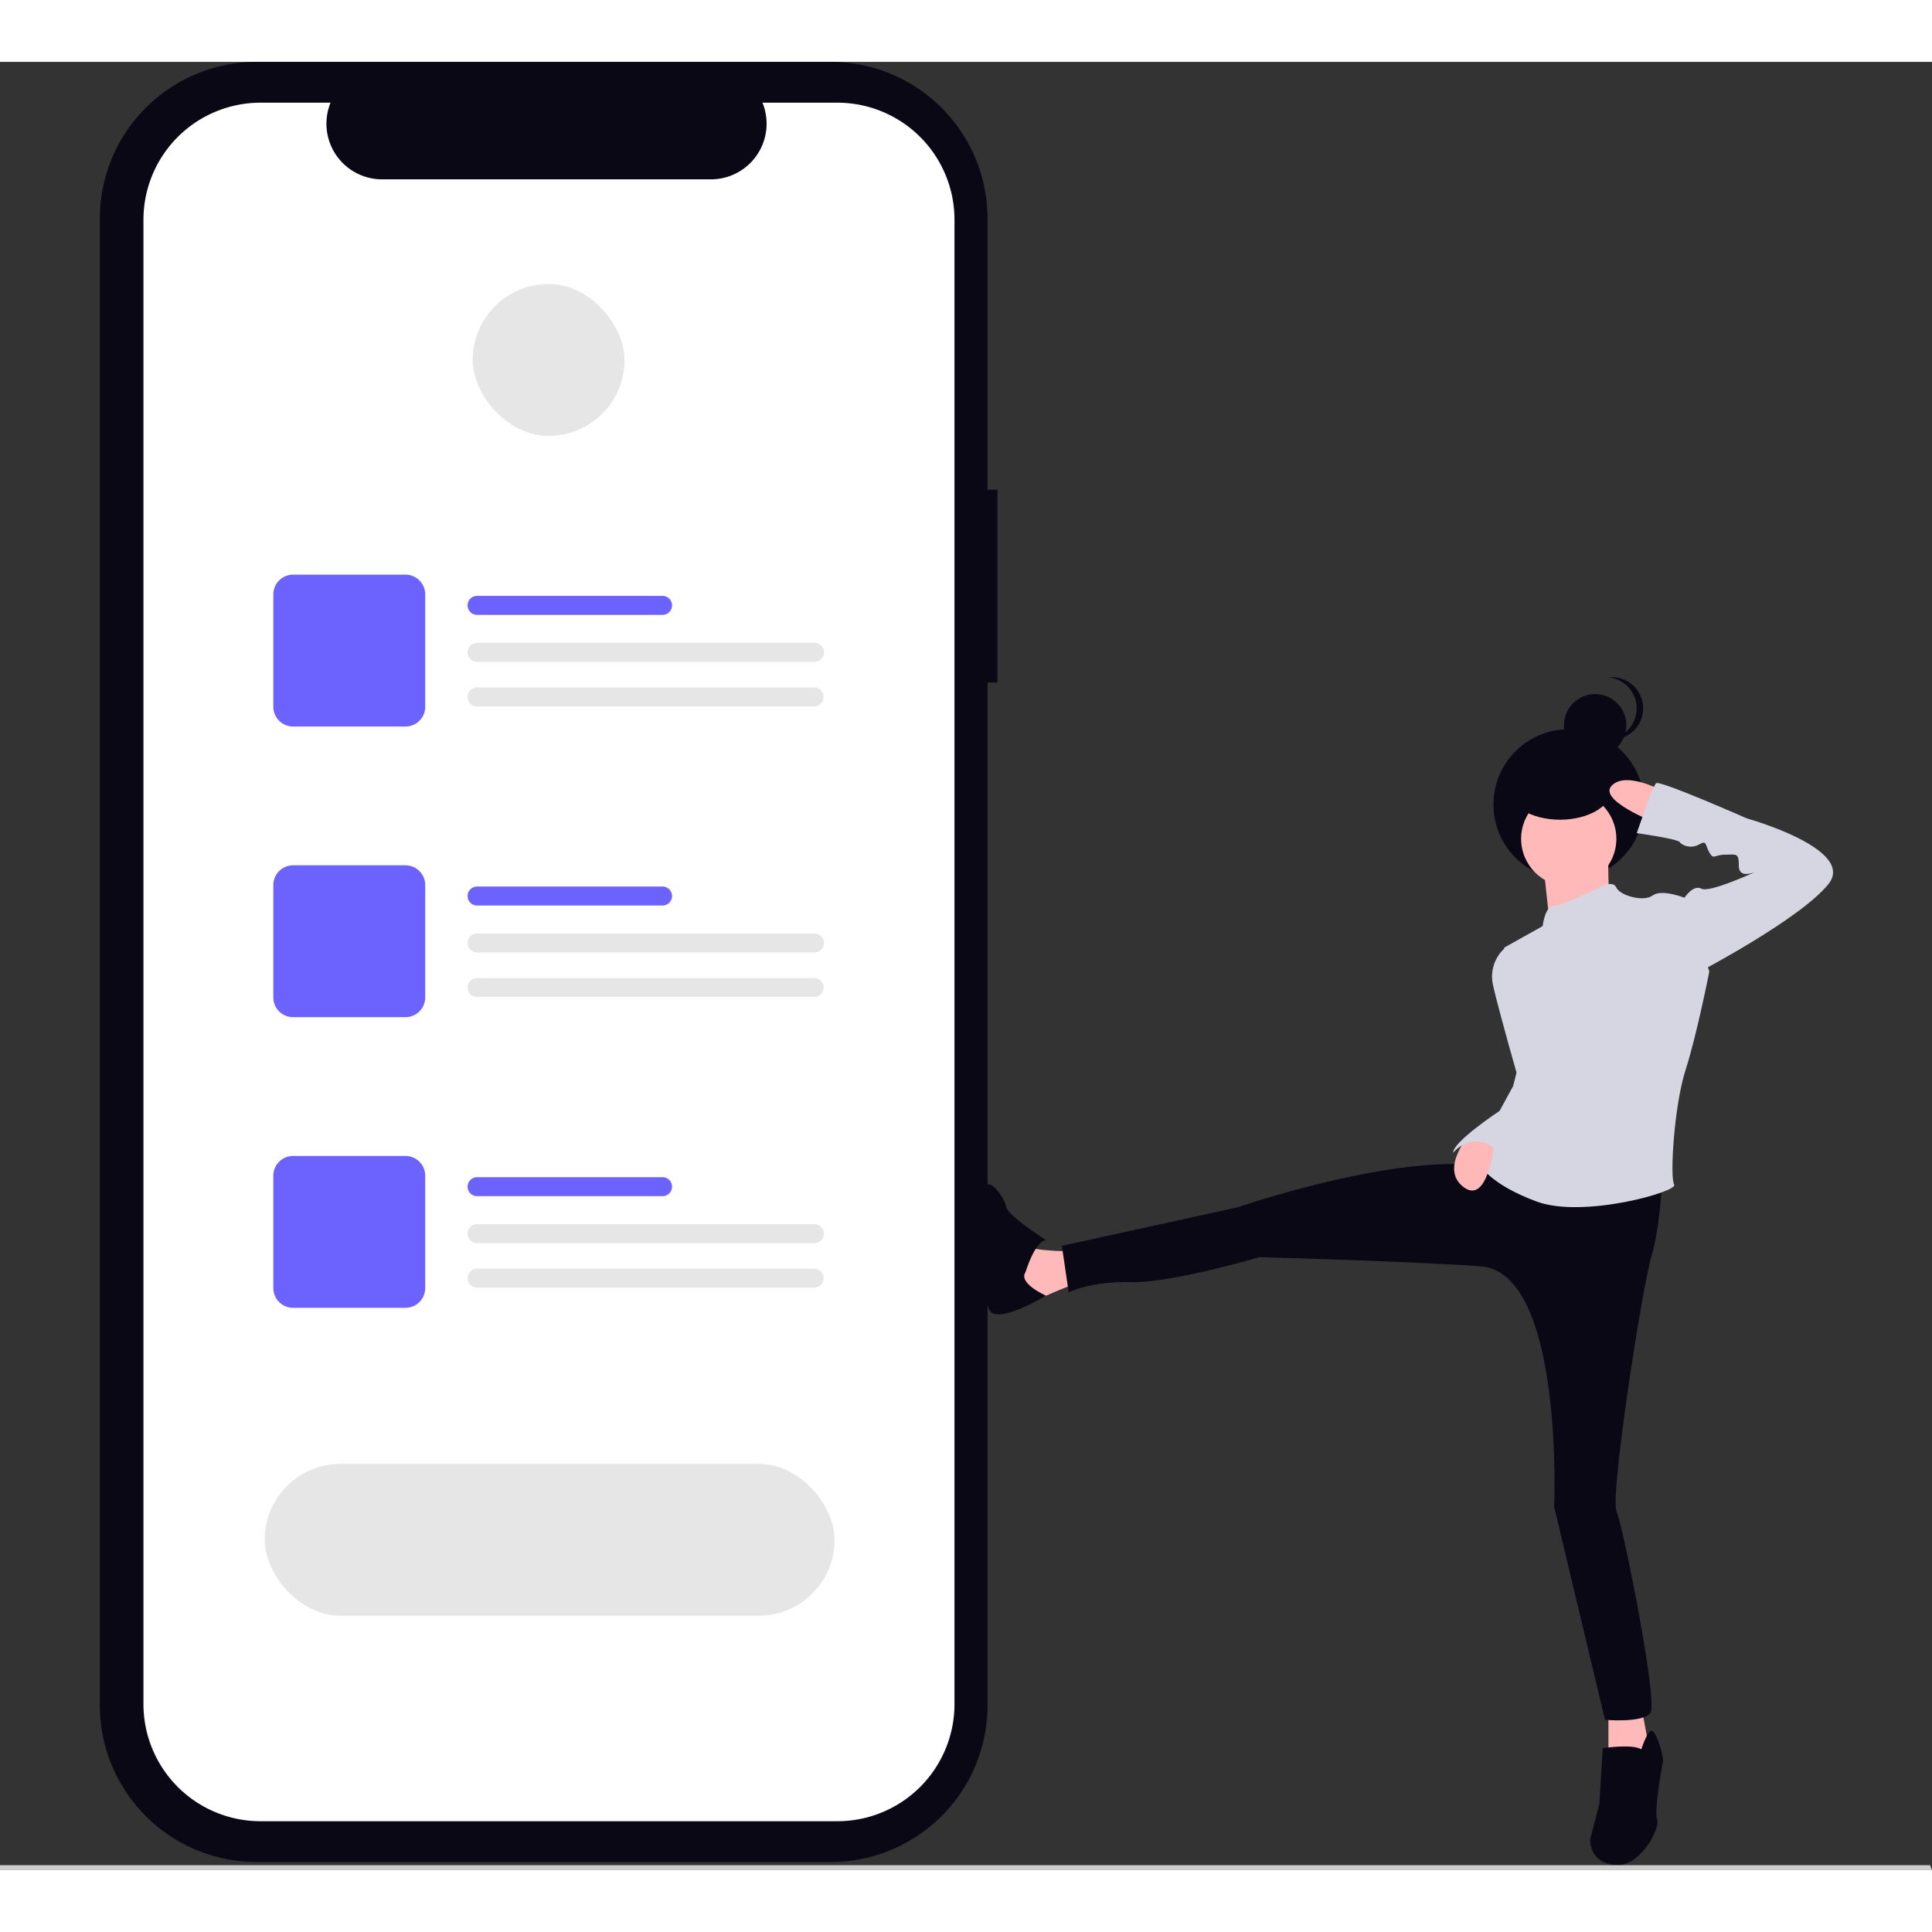 <svg xmlns="http://www.w3.org/2000/svg" width="400" height="400" viewBox="0 0 781.09 731.054" xmlns:xlink="http://www.w3.org/1999/xlink" role="img" artist="Katerina Limpitsouni" source="https://undraw.co/">
  <rect x="0" y="0" width="781.09" height="731.054" fill="#333333" stroke="none"/>
  <g id="Group_73" data-name="Group 73" transform="translate(-586 -169.191)">
    <path id="Path_1101-2093" data-name="Path 1101" d="M629.252,252.139h-4V142.593a63.4,63.4,0,0,0-63.4-63.4H329.765a63.4,63.4,0,0,0-63.4,63.4V743.568a63.4,63.4,0,0,0,63.4,63.4H561.851a63.4,63.4,0,0,0,63.4-63.4V330.115h4Z" transform="translate(360 90)" fill="#090814"/>
    <path id="Path_1102-2094" data-name="Path 1102" d="M564.409,95.686H534.115a22.495,22.495,0,0,1-20.827,30.991H380.328A22.495,22.495,0,0,1,359.5,95.686h-28.3a47.348,47.348,0,0,0-47.348,47.348V743.127a47.348,47.348,0,0,0,47.348,47.348h233.2a47.348,47.348,0,0,0,47.348-47.348V143.034A47.348,47.348,0,0,0,564.41,95.686Z" transform="translate(360.143 90)" fill="#fff"/>
    <g id="Group_70" data-name="Group 70" transform="translate(17.473 -57.904)">
      <path id="Path_1118-2095" data-name="Path 1118" d="M3.838,0H78.822a3.838,3.838,0,1,1,0,7.676H3.838A3.838,3.838,0,0,1,3.838,0Z" transform="translate(757.57 678)" fill="#6c63ff"/>
      <path id="Path_1117-2096" data-name="Path 1117" d="M3.838,0H140.231a3.838,3.838,0,0,1,0,7.676H3.838A3.838,3.838,0,0,1,3.838,0Z" transform="translate(757.57 697)" fill="#e6e6e6"/>
      <path id="Path_1116-2097" data-name="Path 1116" d="M3.838,0H140.09a3.838,3.838,0,0,1,0,7.676H3.838A3.838,3.838,0,0,1,3.838,0Z" transform="translate(757.57 715)" fill="#e6e6e6"/>
      <path id="Path_1119-2098" data-name="Path 1119" d="M8,0H53.409a8,8,0,0,1,8,8V53.409a8,8,0,0,1-8,8H8a8,8,0,0,1-8-8V8A8,8,0,0,1,8,0Z" transform="translate(679.03 669.409)" fill="#6c63ff"/>
    </g>
    <circle id="Ellipse_191" data-name="Ellipse 191" cx="30.449" cy="30.449" r="30.449" transform="translate(1189.79 438.983)" fill="#090814"/>
    <path id="Path_1103-2099" data-name="Path 1103" d="M876.271,399.7s-.458,18.8,1.375,19.254-25.214,7.793-25.214,7.793l-2.751-25.672Z" transform="translate(360 90)" fill="#ffb9b9"/>
    <path id="Path_1104-2100" data-name="Path 1104" d="M662.644,560.155s-20.171,0-20.629-2.292-4.584,18.8-4.584,18.8l8.252,2.751s15.587-6.876,16.962-6.876S662.644,560.155,662.644,560.155Z" transform="translate(360 90)" fill="#ffb9b9"/>
    <path id="Path_1105-2101" data-name="Path 1105" d="M640.639,568.406s3.667-12.378,8.252-12.836c0,0-15.587-10.085-16.045-13.294s-5.96-11.461-8.252-8.71-2.292,46.3,1.834,50.886,22.463-6.444,22.463-6.444S637.43,572.991,640.639,568.406Z" transform="translate(360 90)" fill="#090814"/>
    <path id="Path_1106-2102" data-name="Path 1106" d="M688.314,664.793l3.667,19.712-16.962,2.751V664.793Z" transform="translate(561.252 169.191)" fill="#ffb9b9"/>
    <path id="Path_1107-2103" data-name="Path 1107" d="M889.566,761.4s2.751-8.71,4.584-7.335,4.584,10.085,4.126,12.378-3.667,20.171-2.292,23.38-6.876,19.712-17.42,18.337-9.627-10.544-9.627-10.544l3.667-14.211,1.375-22.463S885.9,759.112,889.566,761.4Z" transform="translate(360 90)" fill="#090814"/>
    <circle id="Ellipse_192" data-name="Ellipse 192" cx="12.6" cy="12.6" r="12.6" transform="translate(1218.291 424.786)" fill="#090814"/>
    <path id="Path_1108-2104" data-name="Path 1108" d="M887.691,340.56A12.6,12.6,0,0,0,876.4,328.029a12.735,12.735,0,0,1,1.312-.068,12.6,12.6,0,1,1,0,25.2,12.74,12.74,0,0,1-1.313-.068,12.6,12.6,0,0,0,11.287-12.532Z" transform="translate(360 90)" fill="#090814"/>
    <circle id="Ellipse_193" data-name="Ellipse 193" cx="19.254" cy="19.254" r="19.254" transform="translate(1200.972 464.033)" fill="#ffb9b9"/>
    <path id="Path_1109-2105" data-name="Path 1109" d="M898.276,527.148s-.917,22.921-4.584,34.841-16.889,96.8-14.139,103.222,16.889,77.4,13.68,81.524-18.337,2.751-18.337,2.751l-20.557-86.109s4.053-94.971-29.87-97.263-89.394-3.667-89.394-3.667-35.757,10.544-51.8,10.085-25.214,4.126-25.214,4.126l-2.751-18.8,71.056-15.587s65.1-22.463,100.854-16.5S898.276,527.148,898.276,527.148Z" transform="translate(360 90)" fill="#090814"/>
    <path id="Path_1110-2106" data-name="Path 1110" d="M872.6,413s5.5-3.209,6.876,0,11,5.96,14.67,3.209,12.836.917,12.836.917l10.085,29.8s-5.043,25.672-9.627,39.883-6.418,43.551-4.584,46.3-36.674,13.753-55.47,6.876-22.921-14.67-22.921-14.67,20.629-29.339,13.753-43.092-1.375-29.339-1.375-29.339L834.1,437.3l15.587-8.71s.917-8.252,4.584-8.252S872.6,413,872.6,413Z" transform="translate(360 90)" fill="#d6d6e3"/>
    <path id="Path_1111-2107" data-name="Path 1111" d="M840.972,437.754H834.1a15.39,15.39,0,0,0-4.584,14.211c1.834,8.71,10.1,37.587,10.1,37.587l6.858-17.874Z" transform="translate(360 90)" fill="#d6d6e3"/>
    <path id="Path_1112-2108" data-name="Path 1112" d="M821.226,511.375s-13.719,14.856-3.634,22.649,12.571-17.879,12.571-17.879Z" transform="translate(360 90)" fill="#ffb8b8"/>
    <path id="Path_1113-2109" data-name="Path 1113" d="M840.972,480.388l-3.209,12.836-5.5,10.085s-18.8,12.378-18.8,16.962c0,0,8.252-10.544,18.8,0l9.4-22.692Z" transform="translate(360 90)" fill="#d6d6e3"/>
    <ellipse id="Ellipse_194" data-name="Ellipse 194" cx="21" cy="12.6" rx="21" ry="12.6" transform="translate(1195.698 450.377)" fill="#090814"/>
    <path id="Path_1114-2110" data-name="Path 1114" d="M898.276,374.033s-14.67-8.252-20.629-2.292,17.879,15.128,17.879,15.128Z" transform="translate(360 90)" fill="#ffb9b9"/>
    <path id="Path_1115-2111" data-name="Path 1115" d="M903.777,419.417l3.209-2.292s3.667-5.5,6.876-3.667,22-6.876,22-6.876-6.876,3.209-6.876-2.292-.917-4.584-5.5-4.584-4.584,2.292-6.418-.917-.917-5.043-4.126-3.209-6.876.458-7.793-.917-17.42-3.667-17.42-3.667,6.418-18.8,7.793-20.171S932.2,385.035,932.2,385.035s44.468,12.378,33.007,26.589-52.719,35.757-52.719,35.757Z" transform="translate(360 90)" fill="#d6d6e3"/>
    <g id="Group_71" data-name="Group 71" transform="translate(17.473 -175.409)">
      <path id="Path_1118-2-2112" data-name="Path 1118" d="M3.838,0H78.822a3.838,3.838,0,1,1,0,7.676H3.838A3.838,3.838,0,0,1,3.838,0Z" transform="translate(757.57 678)" fill="#6c63ff"/>
      <path id="Path_1117-2-2113" data-name="Path 1117" d="M3.838,0H140.231a3.838,3.838,0,0,1,0,7.676H3.838A3.838,3.838,0,0,1,3.838,0Z" transform="translate(757.57 697)" fill="#e6e6e6"/>
      <path id="Path_1116-2-2114" data-name="Path 1116" d="M3.838,0H140.09a3.838,3.838,0,0,1,0,7.676H3.838A3.838,3.838,0,0,1,3.838,0Z" transform="translate(757.57 715)" fill="#e6e6e6"/>
      <path id="Path_1119-2-2115" data-name="Path 1119" d="M8,0H53.409a8,8,0,0,1,8,8V53.409a8,8,0,0,1-8,8H8a8,8,0,0,1-8-8V8A8,8,0,0,1,8,0Z" transform="translate(679.03 669.409)" fill="#6c63ff"/>
    </g>
    <g id="Group_72" data-name="Group 72" transform="translate(17.473 -292.913)">
      <path id="Path_1118-3-2116" data-name="Path 1118" d="M3.838,0H78.822a3.838,3.838,0,1,1,0,7.676H3.838A3.838,3.838,0,0,1,3.838,0Z" transform="translate(757.57 678)" fill="#6c63ff"/>
      <path id="Path_1117-3-2117" data-name="Path 1117" d="M3.838,0H140.231a3.838,3.838,0,0,1,0,7.676H3.838A3.838,3.838,0,0,1,3.838,0Z" transform="translate(757.57 697)" fill="#e6e6e6"/>
      <path id="Path_1116-3-2118" data-name="Path 1116" d="M3.838,0H140.09a3.838,3.838,0,0,1,0,7.676H3.838A3.838,3.838,0,0,1,3.838,0Z" transform="translate(757.57 715)" fill="#e6e6e6"/>
      <path id="Path_1119-3-2119" data-name="Path 1119" d="M8,0H53.409a8,8,0,0,1,8,8V53.409a8,8,0,0,1-8,8H8a8,8,0,0,1-8-8V8A8,8,0,0,1,8,0Z" transform="translate(679.03 669.409)" fill="#6c63ff"/>
    </g>
    <rect id="Rectangle_347" data-name="Rectangle 347" width="230.409" height="61.409" rx="30.705" transform="translate(693 736.01)" fill="#e6e6e6"/>
    <rect id="Rectangle_348" data-name="Rectangle 348" width="61.409" height="61.409" rx="30.705" transform="translate(777.103 258.991)" fill="#e6e6e6"/>
    <path id="Path_610-2120" data-name="Path 610" d="M781.09,465.237H0v-2H780.307Z" transform="translate(586 435.009)" fill="#ccc"/>
  </g>
</svg>
